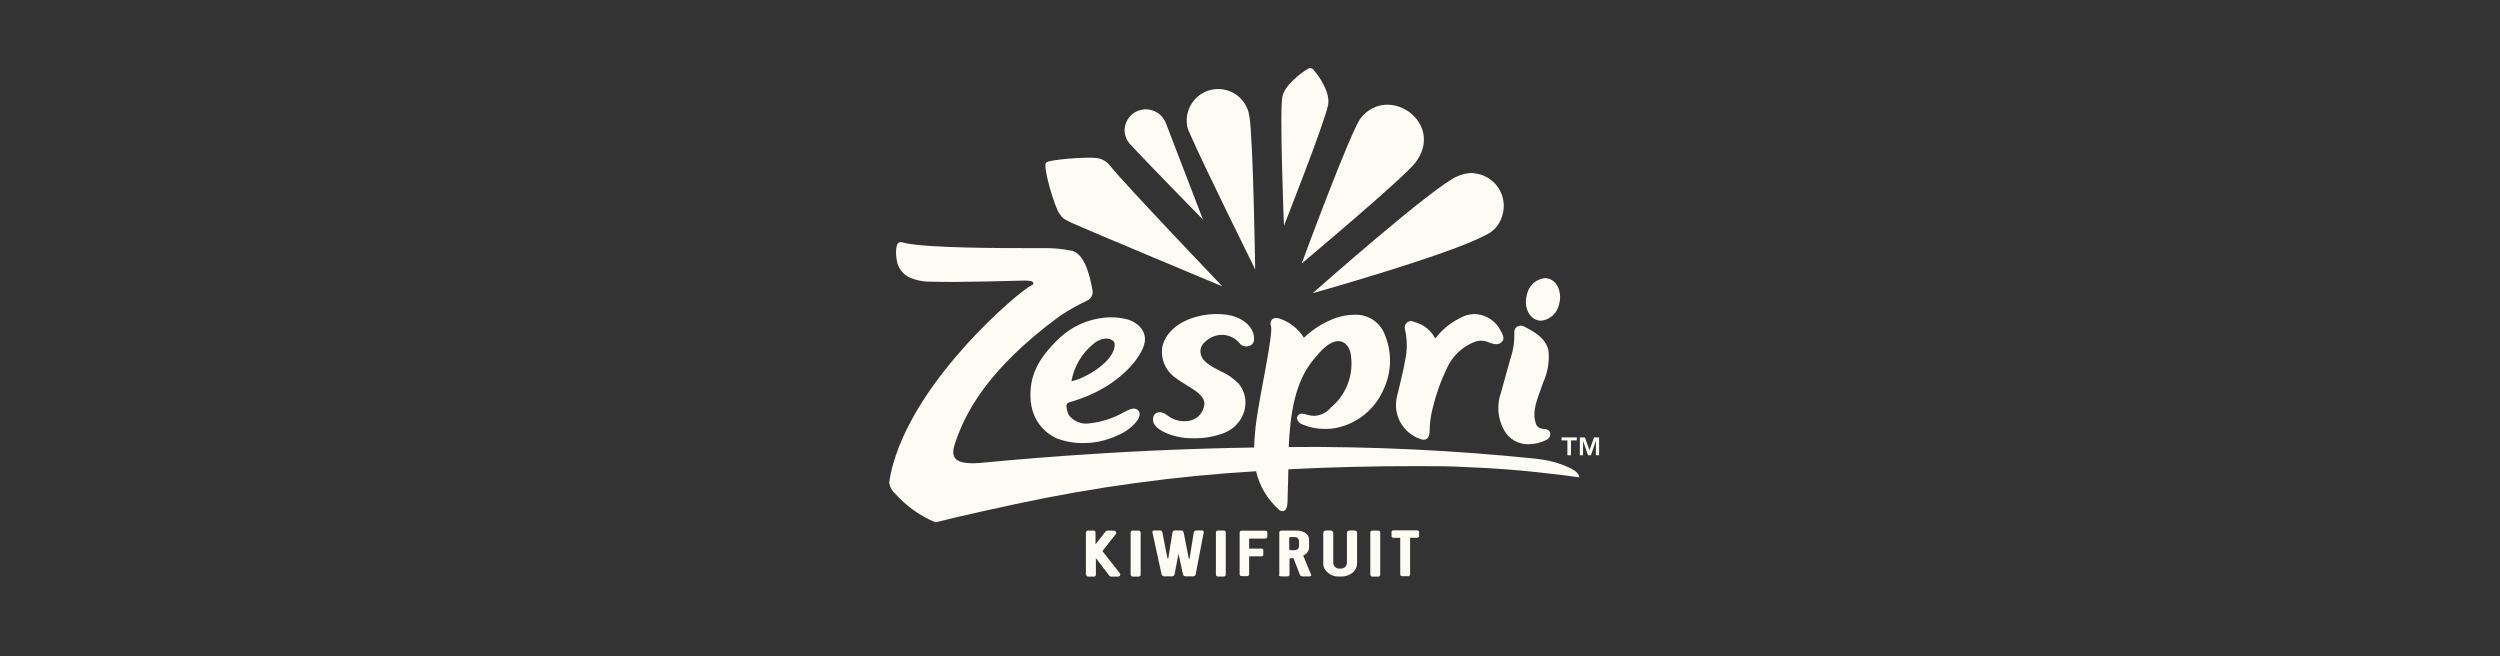 <svg width="160" height="42" viewBox="0 0 160 42" fill="none" xmlns="http://www.w3.org/2000/svg">
<rect x="0" y="0" width="160" height="42" fill="#333333" stroke="none"/>
<path d="M69.497 36.79V34.069C69.501 34.037 69.516 34.008 69.54 33.988C69.564 33.967 69.594 33.957 69.626 33.958H69.994C70.01 33.958 70.025 33.96 70.039 33.965C70.053 33.97 70.066 33.978 70.077 33.989C70.088 33.999 70.097 34.011 70.104 34.025C70.11 34.039 70.114 34.053 70.114 34.069V34.838L70.74 34.036C70.758 34.012 70.782 33.992 70.809 33.978C70.837 33.965 70.867 33.958 70.897 33.958H71.27C71.362 33.958 71.436 34.027 71.436 34.087C71.44 34.096 71.442 34.107 71.442 34.117C71.442 34.127 71.44 34.138 71.436 34.147L70.556 35.27L71.675 36.693C71.684 36.704 71.691 36.717 71.695 36.73C71.698 36.744 71.7 36.758 71.698 36.772C71.697 36.791 71.692 36.809 71.683 36.826C71.675 36.843 71.663 36.858 71.648 36.87C71.633 36.882 71.616 36.891 71.598 36.897C71.58 36.902 71.561 36.903 71.542 36.901H71.118C71.09 36.9 71.063 36.893 71.039 36.879C71.015 36.865 70.995 36.846 70.98 36.822L70.137 35.722V36.795C70.135 36.824 70.121 36.852 70.099 36.872C70.076 36.892 70.047 36.902 70.017 36.901H69.649C69.618 36.902 69.588 36.892 69.564 36.872C69.54 36.853 69.525 36.825 69.52 36.795" fill="#FDFCF4"/>
<path d="M72.361 36.781V34.069C72.362 34.052 72.368 34.036 72.376 34.021C72.384 34.006 72.395 33.993 72.408 33.983C72.422 33.973 72.437 33.965 72.454 33.961C72.47 33.957 72.487 33.956 72.504 33.959H72.872C72.904 33.957 72.936 33.968 72.96 33.99C72.984 34.011 72.999 34.041 73.001 34.074V36.786C72.998 36.818 72.982 36.847 72.959 36.868C72.935 36.889 72.904 36.901 72.872 36.901H72.504C72.487 36.902 72.471 36.9 72.455 36.895C72.44 36.89 72.425 36.882 72.413 36.871C72.4 36.86 72.39 36.847 72.383 36.833C72.376 36.818 72.371 36.802 72.37 36.786" fill="#FDFCF4"/>
<path d="M74.346 36.781L73.752 34.055C73.752 33.995 73.793 33.949 73.867 33.949H74.231C74.265 33.946 74.3 33.954 74.328 33.974C74.357 33.993 74.378 34.022 74.387 34.055L74.719 35.736C74.719 35.736 74.719 35.736 74.742 35.736C74.765 35.736 74.742 35.736 74.77 35.736L75.041 34.064C75.05 34.03 75.07 33.999 75.099 33.978C75.127 33.957 75.162 33.947 75.198 33.949H75.594C75.628 33.948 75.661 33.958 75.689 33.977C75.717 33.996 75.739 34.023 75.75 34.055L76.087 35.768C76.087 35.768 76.123 35.768 76.128 35.768L76.4 34.083C76.406 34.045 76.426 34.011 76.456 33.986C76.485 33.962 76.522 33.949 76.561 33.949H76.925C76.989 33.949 77.054 33.995 77.04 34.059L76.524 36.749C76.519 36.787 76.499 36.823 76.469 36.848C76.44 36.873 76.402 36.887 76.363 36.887H75.87C75.836 36.887 75.803 36.877 75.775 36.858C75.747 36.84 75.726 36.812 75.714 36.781L75.424 35.432L75.175 36.749C75.168 36.788 75.148 36.823 75.118 36.849C75.087 36.874 75.049 36.888 75.009 36.887H74.512C74.478 36.887 74.445 36.877 74.417 36.858C74.389 36.84 74.367 36.812 74.355 36.781" fill="#FDFCF4"/>
<path d="M77.818 36.781V34.069C77.819 34.052 77.823 34.036 77.831 34.022C77.838 34.007 77.848 33.994 77.861 33.983C77.873 33.972 77.888 33.965 77.903 33.959C77.919 33.954 77.935 33.952 77.951 33.953H78.32C78.352 33.952 78.383 33.964 78.408 33.985C78.432 34.006 78.446 34.036 78.449 34.069V36.781C78.445 36.812 78.43 36.842 78.406 36.863C78.383 36.885 78.352 36.896 78.32 36.896H77.951C77.935 36.897 77.919 36.895 77.903 36.89C77.888 36.885 77.873 36.877 77.861 36.866C77.848 36.855 77.838 36.842 77.831 36.828C77.823 36.813 77.819 36.797 77.818 36.781Z" fill="#FDFCF4"/>
<path d="M79.337 36.767V34.082C79.338 34.065 79.342 34.048 79.349 34.033C79.357 34.017 79.367 34.004 79.38 33.992C79.393 33.981 79.408 33.973 79.425 33.968C79.441 33.962 79.459 33.961 79.475 33.963H80.968C81.05 33.963 81.11 34.009 81.11 34.064V34.359C81.106 34.392 81.088 34.422 81.061 34.443C81.035 34.464 81.001 34.473 80.968 34.469H79.945V35.109H80.724C80.806 35.109 80.852 35.155 80.852 35.215V35.51C80.852 35.565 80.806 35.607 80.724 35.607H79.945V36.767C79.941 36.799 79.924 36.828 79.898 36.848C79.872 36.868 79.839 36.877 79.807 36.873H79.475C79.397 36.873 79.337 36.831 79.337 36.767Z" fill="#FDFCF4"/>
<path d="M83.137 34.986V34.603C83.128 34.535 83.094 34.473 83.041 34.43C82.987 34.387 82.919 34.367 82.851 34.373H82.575C82.558 34.373 82.543 34.379 82.531 34.39C82.519 34.402 82.511 34.417 82.511 34.433V35.138C82.514 35.158 82.524 35.177 82.54 35.191C82.556 35.204 82.577 35.212 82.598 35.211H82.851C82.919 35.218 82.986 35.198 83.039 35.156C83.092 35.114 83.128 35.053 83.137 34.986ZM81.875 36.791V34.074C81.876 34.057 81.882 34.041 81.89 34.026C81.898 34.011 81.909 33.997 81.922 33.987C81.935 33.976 81.951 33.968 81.967 33.963C81.983 33.958 82.001 33.957 82.018 33.959H83.003C83.463 33.959 83.781 34.208 83.781 34.544V35.059C83.771 35.169 83.73 35.273 83.663 35.36C83.596 35.447 83.506 35.514 83.404 35.552L83.914 36.791C83.917 36.801 83.917 36.812 83.914 36.823C83.914 36.855 83.873 36.888 83.818 36.888H83.358C83.325 36.887 83.293 36.878 83.264 36.861C83.236 36.844 83.213 36.82 83.196 36.791L82.791 35.745C82.751 35.728 82.709 35.719 82.666 35.718C82.642 35.716 82.616 35.72 82.592 35.728C82.568 35.737 82.547 35.751 82.529 35.769V36.791C82.529 36.841 82.469 36.888 82.391 36.888H81.99C81.907 36.888 81.847 36.841 81.847 36.791" fill="#FDFCF4"/>
<path d="M84.826 36.482C84.736 36.364 84.689 36.22 84.689 36.072V34.138C84.689 33.986 84.766 33.95 84.909 33.95H85.149C85.173 33.948 85.197 33.952 85.22 33.961C85.243 33.969 85.263 33.983 85.281 34.001C85.297 34.018 85.31 34.039 85.319 34.062C85.327 34.085 85.33 34.109 85.329 34.134V36.049C85.338 36.146 85.384 36.236 85.458 36.299C85.531 36.363 85.627 36.395 85.724 36.39H85.803C85.901 36.396 85.997 36.364 86.072 36.301C86.147 36.237 86.194 36.147 86.203 36.049V34.134C86.203 33.986 86.286 33.95 86.429 33.95H86.627C86.792 33.95 86.853 33.986 86.853 34.138V36.072C86.846 36.226 86.795 36.374 86.707 36.499C86.619 36.625 86.497 36.723 86.355 36.781C86.202 36.857 86.033 36.896 85.862 36.897H85.678C85.513 36.902 85.349 36.867 85.201 36.795C85.052 36.723 84.924 36.615 84.826 36.482Z" fill="#FDFCF4"/>
<path d="M87.7 36.782V34.069C87.701 34.053 87.706 34.037 87.715 34.023C87.722 34.008 87.733 33.995 87.746 33.985C87.758 33.975 87.773 33.967 87.789 33.963C87.805 33.958 87.822 33.957 87.837 33.959H88.206C88.238 33.958 88.27 33.969 88.293 33.99C88.318 34.012 88.333 34.042 88.335 34.074V36.786C88.332 36.818 88.317 36.847 88.293 36.869C88.269 36.89 88.238 36.901 88.206 36.901H87.837C87.822 36.903 87.805 36.901 87.79 36.895C87.774 36.89 87.76 36.882 87.747 36.872C87.734 36.861 87.725 36.848 87.717 36.833C87.71 36.819 87.706 36.803 87.705 36.786" fill="#FDFCF4"/>
<path d="M89.615 36.772V34.419H89.206C89.118 34.419 89.058 34.383 89.058 34.318V34.037C89.058 33.977 89.118 33.94 89.206 33.94H90.675C90.753 33.94 90.821 33.982 90.821 34.037V34.318C90.821 34.373 90.753 34.419 90.675 34.419H90.246V36.763C90.246 36.779 90.242 36.795 90.235 36.81C90.228 36.824 90.219 36.837 90.206 36.848C90.194 36.859 90.18 36.867 90.165 36.872C90.149 36.877 90.134 36.88 90.117 36.878H89.744C89.712 36.88 89.681 36.868 89.656 36.847C89.632 36.825 89.617 36.795 89.615 36.763" fill="#FDFCF4"/>
<path d="M73.789 26.927C73.789 26.977 73.858 27.313 74.424 27.617C74.988 27.897 75.609 28.043 76.238 28.046C76.924 28.077 77.609 27.974 78.255 27.742C78.584 27.63 78.881 27.442 79.121 27.192C79.362 26.942 79.538 26.638 79.637 26.305C79.721 26.009 79.734 25.697 79.674 25.395C79.614 25.093 79.483 24.81 79.291 24.569C78.953 24.22 78.549 23.942 78.103 23.749C77.592 23.482 77.063 23.206 76.906 22.828C76.846 22.706 76.82 22.57 76.83 22.434C76.839 22.298 76.885 22.167 76.961 22.055C77.111 21.86 77.303 21.702 77.524 21.593C77.744 21.485 77.987 21.428 78.232 21.428C78.458 21.435 78.679 21.493 78.879 21.598C79.079 21.702 79.253 21.851 79.388 22.032C79.491 22.123 79.624 22.173 79.761 22.173C79.898 22.173 80.031 22.123 80.134 22.032C80.177 21.987 80.21 21.934 80.233 21.877C80.255 21.819 80.265 21.757 80.263 21.695C80.263 20.811 79.365 20.273 78.555 20.148C78.327 20.115 78.098 20.098 77.868 20.098C76.455 20.098 74.769 20.733 74.401 22.133C74.326 22.525 74.367 22.931 74.521 23.3C74.675 23.668 74.935 23.983 75.267 24.205C75.491 24.372 75.725 24.526 75.967 24.666C76.542 25.016 77.086 25.352 77.081 25.849C77.062 26.13 76.944 26.394 76.747 26.595C76.55 26.796 76.288 26.92 76.008 26.945C75.781 26.974 75.551 26.957 75.33 26.896C75.11 26.835 74.903 26.732 74.723 26.59C74.263 26.227 73.867 26.379 73.802 26.724C73.791 26.799 73.791 26.875 73.802 26.95" fill="#FDFCF4"/>
<path d="M100.782 30.127C100.638 30.027 100.484 29.944 100.321 29.878C99.815 29.653 99.281 29.498 98.733 29.418L98.304 29.358C93.047 28.814 87.763 28.563 82.477 28.608C82.575 26.485 82.874 24.463 84.044 23.04C84.536 22.437 85.061 21.834 85.664 21.834C86.124 21.834 86.461 22.294 86.479 22.93C86.536 23.518 86.448 24.111 86.223 24.658C85.999 25.204 85.644 25.687 85.19 26.066C85.062 26.226 84.903 26.357 84.721 26.452C84.539 26.546 84.34 26.601 84.135 26.614C83.953 26.611 83.771 26.581 83.597 26.526C83.512 26.497 83.423 26.48 83.334 26.476C83.258 26.47 83.183 26.492 83.122 26.539C83.061 26.586 83.021 26.654 83.008 26.729C83.008 26.922 83.136 27.093 83.417 27.189C83.865 27.37 84.344 27.459 84.826 27.452C85.035 27.452 85.243 27.435 85.448 27.401C86.132 27.273 86.773 26.978 87.315 26.543C87.857 26.108 88.284 25.545 88.556 24.905C88.809 24.363 88.947 23.775 88.96 23.177C88.974 22.58 88.862 21.986 88.634 21.433C88.488 21.036 88.218 20.696 87.864 20.464C87.51 20.232 87.091 20.12 86.668 20.144C86.275 20.147 85.884 20.214 85.512 20.342C84.742 20.615 84.039 21.05 83.45 21.617C83.093 21.039 82.543 20.605 81.898 20.392C81.823 20.367 81.746 20.353 81.667 20.351C81.613 20.347 81.558 20.357 81.508 20.38C81.459 20.402 81.415 20.437 81.382 20.48C81.344 20.541 81.322 20.61 81.315 20.681C81.309 20.752 81.319 20.823 81.345 20.89C81.442 21.203 81.096 23.049 80.82 24.532C80.608 25.67 80.387 26.867 80.332 27.599C80.295 27.944 80.272 28.29 80.263 28.64C70.897 28.782 63.552 29.561 62.645 29.634C60.803 29.763 60.881 29.063 61.162 28.253C61.738 26.591 63.064 23.699 67.885 20.185C68.436 19.825 69.011 19.503 69.607 19.223C69.734 19.156 69.832 19.047 69.886 18.915C69.94 18.783 69.946 18.636 69.902 18.5C69.791 17.851 69.469 16.294 68.64 16.059C68.046 15.932 67.439 15.872 66.831 15.88C66.564 15.88 66.283 15.88 65.988 15.88C64.026 15.88 59.449 15.88 57.92 15.557C57.866 15.546 57.812 15.53 57.759 15.511C57.693 15.494 57.623 15.494 57.556 15.511C57.243 15.627 57.354 16.57 57.428 16.824C57.482 17.021 57.577 17.205 57.706 17.363C57.835 17.522 57.996 17.652 58.178 17.745C58.629 17.943 59.118 18.039 59.61 18.026C61.222 18.09 65.32 17.956 65.55 17.956C66.011 17.956 66.117 18.016 66.131 18.113C66.144 18.21 66.099 18.219 65.988 18.274C65.173 18.689 58.772 24.076 57.17 29.667C57.05 30.075 56.962 30.492 56.907 30.915C56.957 31.185 57.099 31.431 57.308 31.61C58.014 32.401 58.889 33.022 59.868 33.429C61.157 33.093 64.634 32.333 65.007 32.259C70.073 31.168 75.215 30.466 80.387 30.159C80.609 31.1 81.111 31.951 81.829 32.6C81.859 32.635 81.897 32.663 81.939 32.682C81.981 32.702 82.026 32.713 82.073 32.715C82.372 32.715 82.39 32.3 82.4 32.126C82.422 31.596 82.45 30.192 82.455 30.035C83.776 29.966 85.172 29.911 86.65 29.878C88.003 29.846 89.357 29.828 90.716 29.832C91.78 29.832 92.844 29.832 93.912 29.897C94.749 29.929 95.588 29.975 96.425 30.04C97.098 30.09 97.775 30.155 98.447 30.228C99.022 30.288 99.594 30.357 100.17 30.426L101.09 30.555C101.048 30.377 100.938 30.223 100.782 30.127Z" fill="#FDFCF4"/>
<path d="M70.004 21.986C70.207 21.815 70.454 21.705 70.717 21.669H70.8C70.969 21.663 71.134 21.722 71.261 21.834C71.311 21.89 71.34 21.962 71.344 22.037C71.344 22.534 70.975 23.045 70.303 23.556C70.014 23.769 69.706 23.954 69.382 24.109C69.125 24.239 68.853 24.336 68.571 24.399C68.74 23.448 69.249 22.59 70.004 21.986ZM65.979 25.753C66.028 26.247 66.206 26.721 66.495 27.125C66.785 27.529 67.175 27.85 67.627 28.055C68.177 28.264 68.762 28.366 69.35 28.355C69.674 28.357 69.998 28.326 70.317 28.263C70.734 28.176 71.14 28.043 71.528 27.866C71.783 27.757 72.024 27.618 72.246 27.452C72.453 27.297 72.636 27.113 72.79 26.904C72.871 26.799 72.922 26.673 72.937 26.54C72.942 26.48 72.931 26.419 72.906 26.363C72.881 26.308 72.843 26.259 72.794 26.223C72.545 26.048 72.255 26.223 71.974 26.356C71.269 26.765 70.484 27.02 69.672 27.102C69.43 27.131 69.184 27.095 68.96 26.998C68.736 26.901 68.541 26.746 68.397 26.55C68.314 26.376 68.265 26.189 68.254 25.997C68.248 25.942 68.261 25.887 68.293 25.841C68.324 25.795 68.371 25.762 68.424 25.748C71.767 24.827 72.918 22.714 72.918 22.714C73.087 22.465 73.204 22.184 73.264 21.89C73.379 21.217 72.845 20.596 72.03 20.411C71.582 20.308 71.119 20.282 70.662 20.333C69.606 20.441 68.614 20.889 67.835 21.609C66.361 22.99 65.822 24.178 65.97 25.753" fill="#FDFCF4"/>
<path d="M90.923 28.105C90.983 28.13 91.047 28.143 91.112 28.142C91.37 28.142 91.498 27.944 91.498 27.558C91.505 27.092 91.565 26.628 91.678 26.176C91.889 25.278 92.198 24.405 92.599 23.574C92.929 22.824 93.536 22.23 94.293 21.916C94.45 21.842 94.62 21.804 94.793 21.804C94.966 21.804 95.137 21.842 95.293 21.916C95.438 21.981 95.594 22.018 95.753 22.027C95.837 22.032 95.919 22.015 95.992 21.977C96.067 21.939 96.128 21.881 96.172 21.811C96.283 21.64 96.172 21.387 96.043 21.166C95.888 20.855 95.652 20.591 95.36 20.403C95.067 20.215 94.729 20.109 94.381 20.098C94.017 20.102 93.662 20.208 93.354 20.402C92.768 20.705 92.255 21.136 91.858 21.663C91.721 21.401 91.53 21.171 91.297 20.988C91.064 20.806 90.796 20.675 90.509 20.604C90.439 20.562 90.359 20.543 90.278 20.548C90.197 20.553 90.119 20.582 90.056 20.632C89.992 20.682 89.945 20.75 89.92 20.827C89.896 20.904 89.895 20.987 89.919 21.065C90.037 21.587 90.065 22.126 90.002 22.658C89.951 22.976 89.808 23.689 89.808 23.689C89.675 24.27 89.546 24.827 89.422 25.31C89.266 25.88 89.334 26.488 89.614 27.008C89.893 27.528 90.362 27.921 90.923 28.105Z" fill="#FDFCF4"/>
<path d="M98.341 20.475C98.433 20.508 98.529 20.525 98.627 20.526C98.899 20.499 99.156 20.387 99.361 20.206C99.565 20.025 99.708 19.784 99.769 19.517C99.99 18.794 99.718 18.044 99.161 17.851C99.07 17.816 98.973 17.798 98.876 17.8C98.604 17.827 98.347 17.939 98.142 18.12C97.937 18.301 97.794 18.542 97.734 18.808C97.513 19.531 97.784 20.277 98.341 20.475Z" fill="#FDFCF4"/>
<path d="M96.251 27.512C96.403 27.798 96.632 28.035 96.912 28.198C97.192 28.36 97.511 28.442 97.835 28.433C98.22 28.427 98.599 28.335 98.944 28.166C99.033 28.13 99.109 28.067 99.161 27.986C99.2 27.928 99.221 27.859 99.221 27.788C99.221 27.718 99.2 27.649 99.161 27.59C99.12 27.547 99.07 27.513 99.013 27.491C98.958 27.468 98.898 27.458 98.838 27.461C98.378 27.42 98.309 27.213 98.24 26.904C98.092 26.246 98.391 25.523 98.618 24.887C98.664 24.758 98.719 24.611 98.76 24.491C99.042 23.866 99.163 23.181 99.11 22.497C98.976 21.645 98.152 21.213 97.605 20.932C97.52 20.869 97.418 20.838 97.313 20.842C97.208 20.846 97.107 20.886 97.029 20.955C96.986 21.003 96.954 21.061 96.935 21.123C96.916 21.184 96.91 21.25 96.918 21.314C96.935 21.855 96.856 22.394 96.683 22.907C96.564 23.317 96.448 23.732 96.338 24.128C96.227 24.523 96.158 24.791 96.076 25.085C95.928 25.479 95.868 25.899 95.897 26.318C95.928 26.737 96.048 27.144 96.251 27.512Z" fill="#FDFCF4"/>
<path d="M101.436 27.995L101.726 28.81L102.021 27.995H102.343V29.137H102.136V28.216L101.819 29.137H101.634L101.316 28.216V29.137H101.109V27.995H101.436ZM99.94 28.184V27.995H100.916V28.184H100.543V29.137H100.313V28.184H99.94Z" fill="#FDFCF4"/>
<path d="M94.326 11.068C93.974 11.062 93.623 11.131 93.299 11.27C91.807 11.855 84.016 18.762 84.016 18.762C84.016 18.762 92.719 16.322 95.067 15.051C95.321 14.94 95.548 14.774 95.731 14.567C95.915 14.359 96.051 14.114 96.131 13.849C96.234 13.545 96.266 13.222 96.224 12.904C96.182 12.585 96.068 12.281 95.89 12.014C95.712 11.747 95.475 11.525 95.198 11.364C94.92 11.203 94.609 11.108 94.289 11.086" fill="#FDFCF4"/>
<path d="M84.071 4.46C84.027 4.41 83.966 4.376 83.9 4.365C83.833 4.354 83.766 4.367 83.707 4.4C83.302 4.645 82.261 5.4 82.077 6.155C81.875 6.993 82.174 14.444 82.174 14.444C82.174 14.444 84.707 8.047 84.992 6.744C85.172 5.915 84.398 4.847 84.071 4.479" fill="#FDFCF4"/>
<path d="M70.165 10.114C69.658 10.032 67.107 10.197 66.941 10.418C66.739 10.713 67.489 13.241 67.807 13.679C68.01 13.955 68.042 14.01 68.562 14.25C69.64 14.742 78.232 18.329 78.232 18.329C78.232 18.329 71.864 11.662 71.049 10.612C70.944 10.472 70.812 10.355 70.659 10.27C70.507 10.184 70.339 10.131 70.165 10.114Z" fill="#FDFCF4"/>
<path d="M79.954 7.412C79.889 6.976 79.682 6.573 79.366 6.266C79.049 5.959 78.641 5.764 78.203 5.711C77.765 5.659 77.322 5.752 76.942 5.976C76.562 6.2 76.266 6.543 76.1 6.952C75.951 7.316 75.911 7.716 75.985 8.103C76.029 8.287 76.097 8.465 76.188 8.632C76.952 10.41 80.332 17.243 80.332 17.243C80.332 17.243 80.208 8.918 79.959 7.43L79.954 7.412Z" fill="#FDFCF4"/>
<path d="M87.092 7.55C86.452 8.342 83.307 16.866 83.307 16.866C83.307 16.866 89.837 11.395 90.596 10.396C92.489 7.882 88.888 5.331 87.092 7.55Z" fill="#FDFCF4"/>
<path d="M73.079 7.02C72.78 7.075 72.508 7.23 72.308 7.459C72.108 7.688 71.99 7.978 71.974 8.282C71.968 8.461 71.999 8.639 72.064 8.806C72.129 8.973 72.227 9.125 72.352 9.253C73.241 10.23 76.989 14.052 76.989 14.052C76.989 14.052 75.11 9.147 74.631 7.918C74.522 7.609 74.306 7.349 74.023 7.185C73.739 7.02 73.407 6.962 73.084 7.02" fill="#FDFCF4"/>
</svg>
